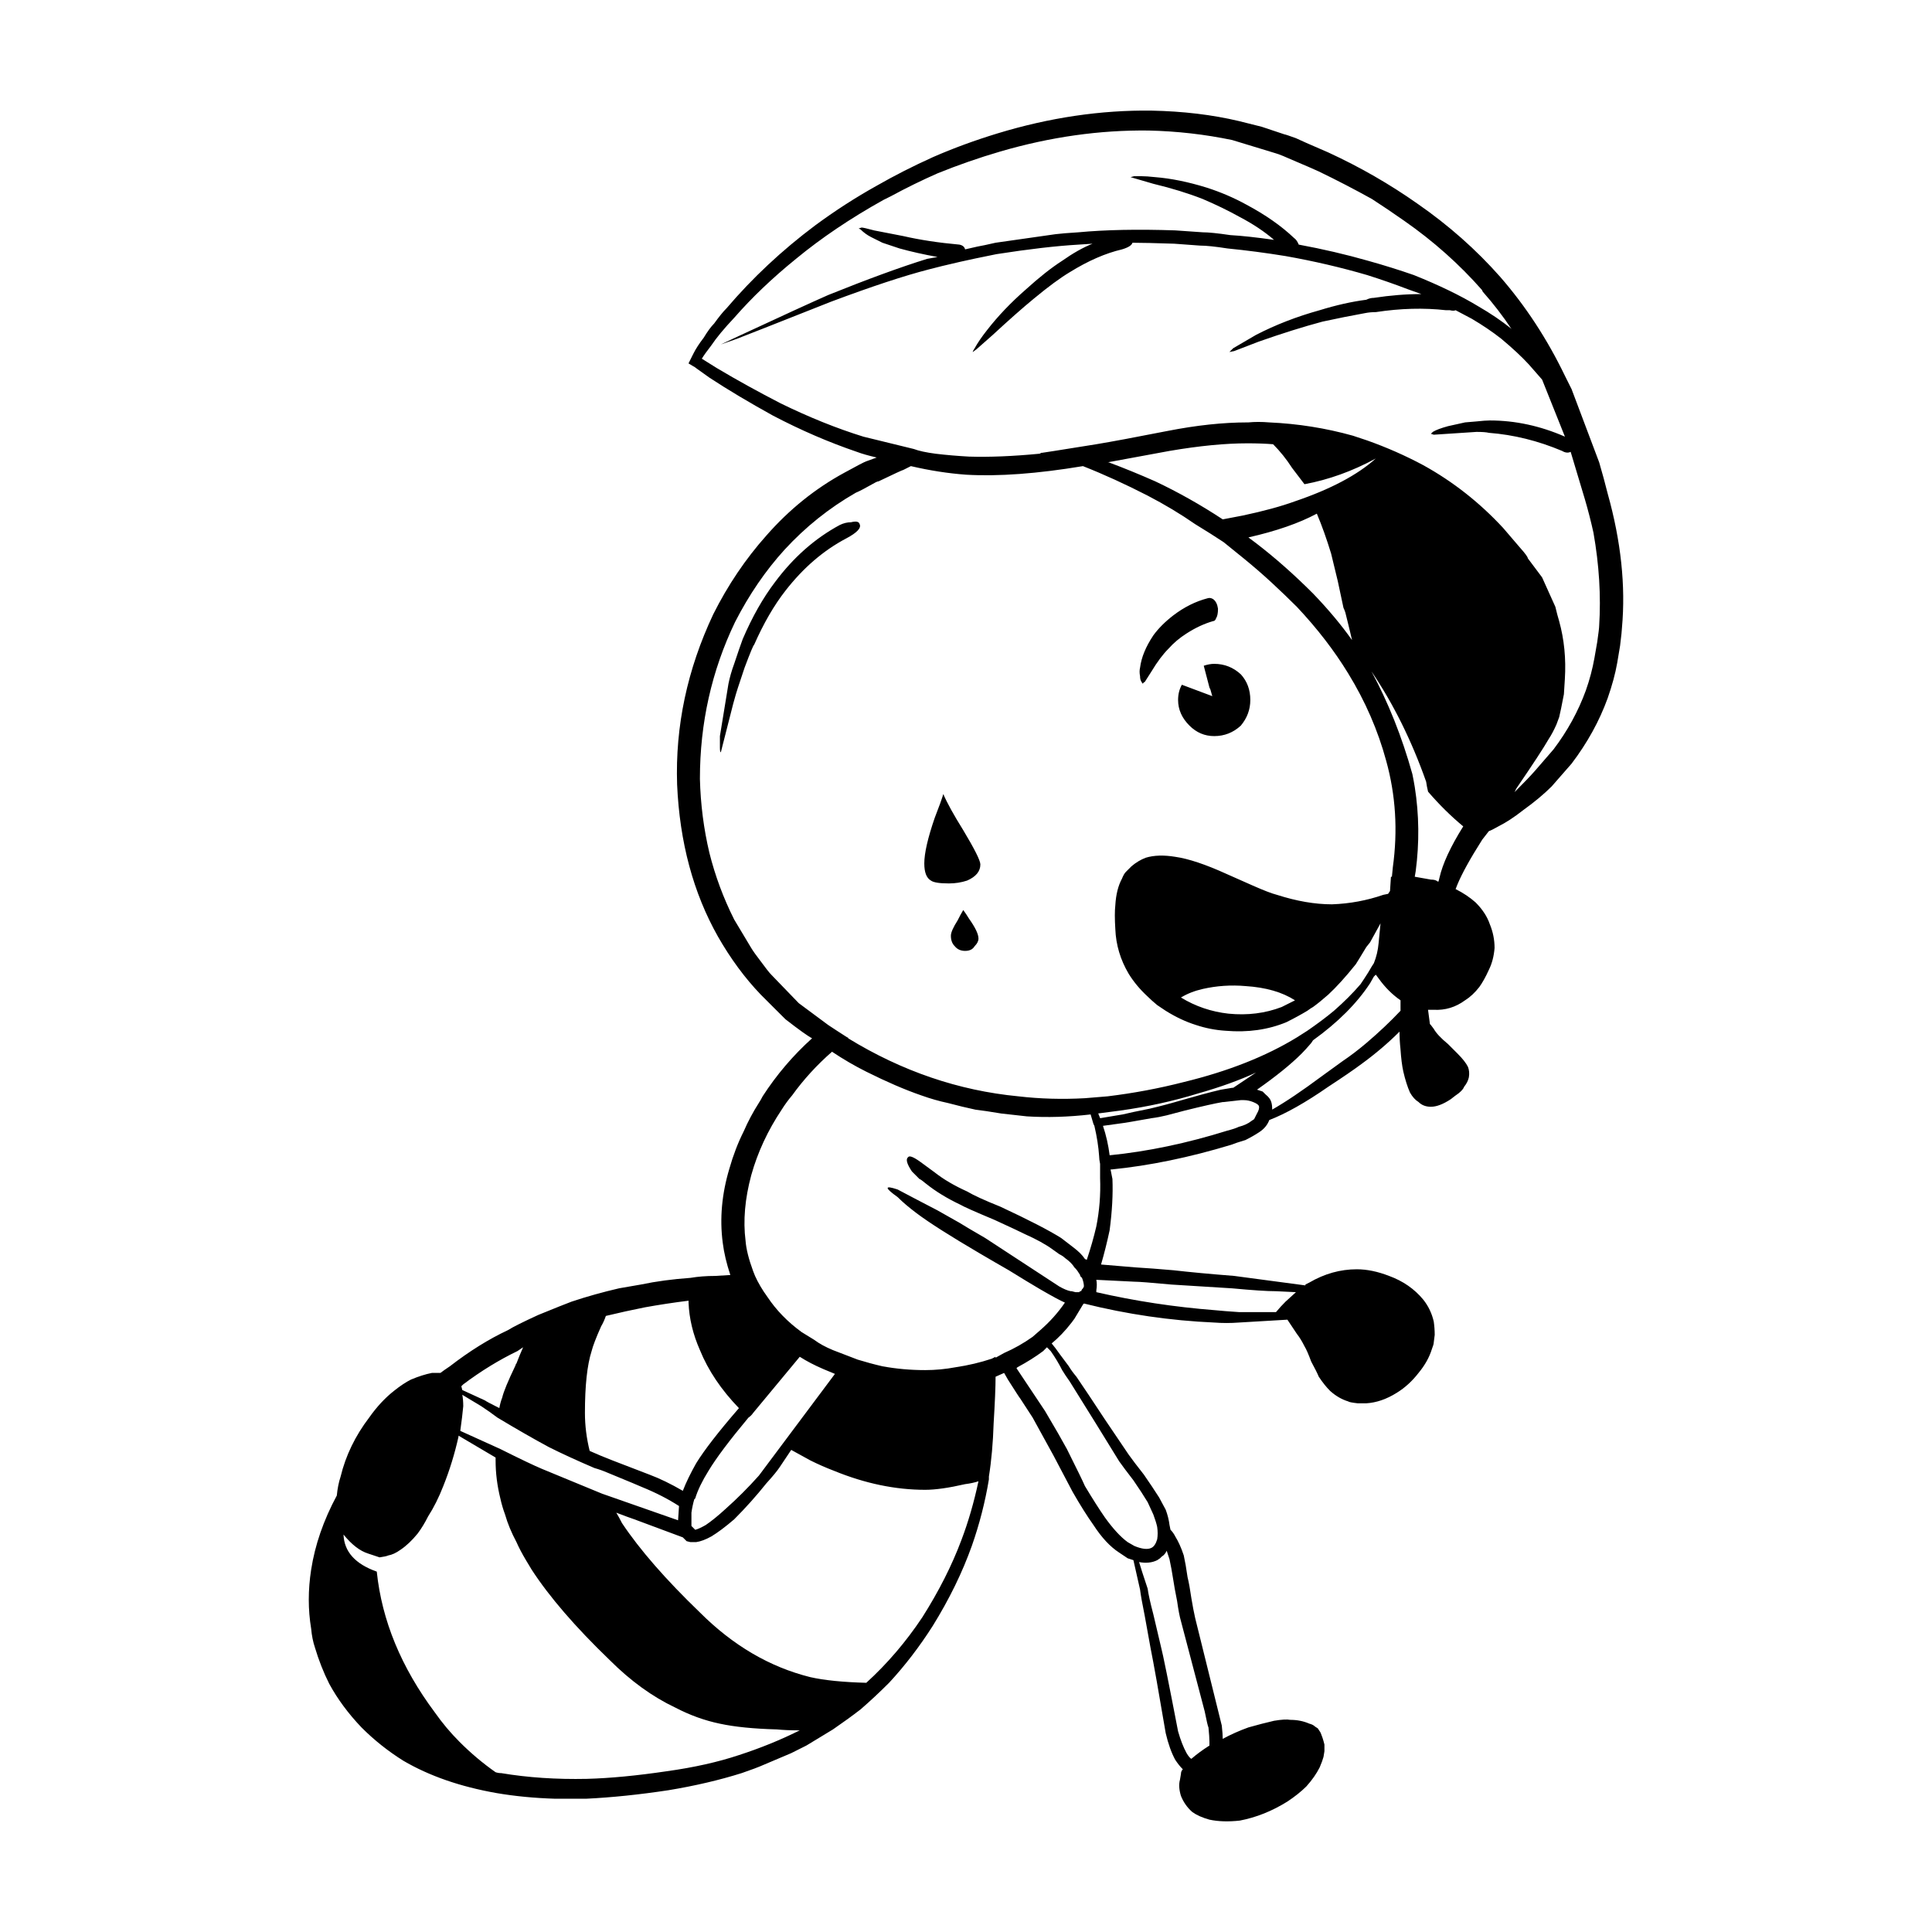 <?xml version="1.0" encoding="UTF-8"?>
<!-- Uploaded to: ICON Repo, www.svgrepo.com, Generator: ICON Repo Mixer Tools -->
<svg fill="#000000" width="800px" height="800px" version="1.1" viewBox="144 144 512 512" xmlns="http://www.w3.org/2000/svg">
 <path d="m375.59 205.05 7.805 1.516c4.367 1.004 9.328 1.762 14.867 2.262 0.836 0.168 1.34 0.59 1.504 1.258l3.277-0.746c1.012-0.168 2.609-0.512 4.793-1.012l15.863-2.262c1.348-0.168 3.367-0.336 6.051-0.5 7.223-0.68 15.785-0.848 25.691-0.512l7.301 0.508c1.516 0 3.945 0.246 7.312 0.746 3.019 0.168 6.879 0.59 11.582 1.258-2.519-2.176-5.539-4.191-9.062-6.043-3.019-1.684-6.297-3.277-9.832-4.781-3.856-1.516-8.227-2.863-13.098-4.035l-6.043-1.762 1.004-0.254h1.762c1.012 0 2.273 0.09 3.777 0.254 4.203 0.336 8.738 1.258 13.609 2.766 3.691 1.18 7.223 2.688 10.578 4.535 5.039 2.688 9.238 5.629 12.594 8.816 0.5 0.336 0.926 0.926 1.258 1.762 6.375 1.18 12.508 2.609 18.391 4.289 4.191 1.172 8.227 2.43 12.094 3.777 6.711 2.688 12.418 5.453 17.121 8.305 3.199 1.852 6.051 3.777 8.57 5.797l0.246 0.254c-2.352-3.531-4.871-6.801-7.559-9.832-0.168-0.168-0.246-0.336-0.246-0.5-6.051-6.887-12.93-13.008-20.652-18.391-2.863-2.008-5.719-3.945-8.57-5.785-4.535-2.519-9.238-4.961-14.102-7.312-1.852-0.836-3.777-1.672-5.797-2.519-3.019-1.34-4.871-2.098-5.539-2.262l-11.59-3.531c-7.223-1.504-14.613-2.352-22.168-2.519-12.926-0.16-26.023 1.691-39.289 5.559-5.719 1.672-11.258 3.609-16.629 5.785-4.203 1.852-8.316 3.867-12.34 6.051-0.68 0.336-1.348 0.668-2.016 1.004-8.738 4.871-16.461 10.078-23.172 15.617-6.219 5.039-11.68 10.242-16.375 15.625-2.695 2.856-4.703 5.285-6.051 7.301-1.172 1.516-2.016 2.688-2.519 3.523l4.035 2.519c5.371 3.199 11 6.297 16.875 9.328 7.559 3.691 14.859 6.633 21.914 8.816l13.352 3.266c1.34 0.512 3.277 0.926 5.797 1.258 2.856 0.344 5.797 0.59 8.816 0.758 5.371 0.168 11.582-0.078 18.637-0.758 0.168 0 0.336-0.078 0.5-0.246h0.254c1.172-0.168 2.262-0.336 3.277-0.5l11.078-1.77c4.035-0.668 10.332-1.84 18.895-3.523 7.723-1.516 14.781-2.262 21.164-2.262h0.246c1.684-0.168 3.531-0.168 5.539 0 7.559 0.336 14.945 1.504 22.168 3.523l3.777 1.258c5.207 1.852 10.164 4.035 14.867 6.555 7.891 4.359 14.938 9.91 21.156 16.621l4.535 5.293c1.34 1.504 2.016 2.43 2.016 2.766l3.777 5.039 3.523 7.812c0.168 0.668 0.336 1.348 0.5 2.016l0.5 1.762c1.348 4.871 1.852 9.988 1.516 15.371l-0.254 4.023c-0.168 0.848-0.414 2.106-0.746 3.777l-0.5 2.273-0.746 2.008c-0.68 1.516-1.348 2.773-2.016 3.777-1.348 2.352-4.203 6.723-8.57 13.105l-0.5 1.004c2.519-2.519 4.367-4.449 5.539-5.797l4.793-5.539c3.691-4.871 6.543-10.078 8.562-15.617 1.012-2.856 1.762-5.707 2.273-8.57l0.746-4.281c0.336-2.352 0.512-3.777 0.512-4.281 0.5-7.891 0-16.117-1.516-24.688-0.668-3.019-1.426-5.965-2.262-8.816l-3.777-12.594c-0.68 0.336-1.438 0.254-2.273-0.246-6.375-2.688-12.84-4.289-19.395-4.793-0.668-0.168-1.762-0.246-3.277-0.246l-11.336 0.746-0.758-0.246 0.512-0.5c0.836-0.512 2.176-1.012 4.023-1.516l4.535-1.004 3.019-0.254c1.516-0.168 2.688-0.254 3.531-0.254 6.711 0 13.344 1.426 19.898 4.289l-6.043-15.113c-1.012-1.18-2.184-2.519-3.531-4.035-1.852-2.016-4.281-4.281-7.301-6.801-2.352-1.852-4.961-3.609-7.812-5.293l-4.281-2.262c-0.336 0.168-0.836 0.168-1.516 0h-1.004c-5.875-0.668-12.094-0.5-18.637 0.5-1.012 0-1.938 0.09-2.773 0.254-3.699 0.668-7.477 1.426-11.336 2.262-5.039 1.348-10.668 3.109-16.875 5.293l-6.555 2.519-1.258 0.246c0.168-0.168 0.5-0.5 1.012-1.004l6.043-3.531c5.207-2.688 10.832-4.871 16.875-6.543 4.367-1.348 8.48-2.273 12.348-2.773 0.668-0.336 1.34-0.5 2.008-0.5 4.367-0.668 8.57-1.004 12.594-1.004l-3.523-1.258c-3.523-1.348-7.133-2.609-10.832-3.777-6.887-2.016-14.102-3.699-21.656-5.039-5.215-0.848-10.332-1.516-15.371-2.016-3.188-0.5-5.629-0.758-7.301-0.758l-6.809-0.5c-5.039-0.168-8.727-0.254-11.078-0.254-0.168 0.668-1.094 1.258-2.773 1.762-4.359 1.012-8.984 3.031-13.855 6.051-2.519 1.504-5.707 3.856-9.566 7.055-2.863 2.352-6.477 5.539-10.832 9.566l-4.281 3.777-1.012 0.758c0-0.168 0.168-0.5 0.5-1.004 0.848-1.516 1.938-3.109 3.277-4.793 2.856-3.691 6.297-7.301 10.332-10.824 3.523-3.199 6.711-5.719 9.574-7.559 2.856-2.016 5.539-3.531 8.059-4.535l-3.777 0.246c-5.883 0.344-13.098 1.18-21.668 2.519-4.203 0.848-7.391 1.516-9.574 2.016-3.691 0.848-6.465 1.516-8.305 2.016-6.555 1.684-15.203 4.535-25.949 8.562-15.281 6.051-23.598 9.328-24.945 9.832l-4.281 1.504 4.273-2.012c11.926-5.551 19.984-9.238 24.188-11.09 10.41-4.191 19.148-7.391 26.195-9.574l2.773-0.5c-3.699-0.668-7.055-1.426-10.078-2.262-1.004-0.336-2.519-0.848-4.535-1.516l-3.019-1.508c-1.004-0.512-1.93-1.18-2.773-2.016l-0.5-0.254 0.758-0.246c0.332-0.004 1.422 0.242 3.273 0.742zm0.758-11.836c4.695-2.688 9.652-5.207 14.859-7.559 5.371-2.352 11.078-4.449 17.133-6.297 13.766-4.191 27.375-6.211 40.805-6.043 8.395 0.168 16.117 1.094 23.172 2.766l6.051 1.516c0.5 0.168 2.519 0.836 6.043 2.016 0.168 0 1.172 0.336 3.019 1.004l2.773 1.258c2.688 1.18 4.613 2.016 5.797 2.519 8.395 3.867 16.285 8.402 23.676 13.609 8.227 5.707 15.539 12.172 21.914 19.395 6.723 7.723 12.43 16.453 17.133 26.195l1.762 3.531 7.312 19.395c0.836 2.856 1.594 5.629 2.262 8.316 3.523 12.594 4.781 24.434 3.777 35.512 0 0.5-0.168 2.106-0.5 4.793l-0.758 4.527c-0.5 2.863-1.348 5.965-2.519 9.328-2.184 6.043-5.371 11.836-9.574 17.379l-5.285 6.043c-2.016 2.016-4.535 4.121-7.559 6.297-2.352 1.852-4.535 3.277-6.555 4.289-1.18 0.668-2.016 1.094-2.519 1.258l-1.762 2.262c-3.199 5.039-5.371 8.984-6.555 11.836l-0.5 1.258c2.016 1.012 3.777 2.184 5.293 3.531 1.84 1.84 3.102 3.777 3.777 5.785 0.836 2.016 1.258 4.121 1.258 6.297-0.176 2.184-0.68 4.121-1.516 5.797-0.836 1.852-1.684 3.367-2.519 4.535-1.18 1.516-2.441 2.688-3.777 3.523-2.519 1.852-5.293 2.688-8.316 2.519h-1.504l0.5 3.777 0.246 0.254 0.758 1.004c0.668 1.18 1.93 2.519 3.777 4.035 0.5 0.5 1.348 1.348 2.519 2.519 1.348 1.348 2.273 2.519 2.773 3.523 0.336 0.848 0.414 1.77 0.246 2.773-0.168 0.836-0.582 1.684-1.258 2.519-0.168 0.5-0.668 1.094-1.504 1.762-0.5 0.336-1.18 0.848-2.016 1.516-2.016 1.34-3.777 2.016-5.293 2.016-1.34 0-2.43-0.422-3.266-1.258-0.848-0.512-1.605-1.348-2.273-2.519-0.668-1.516-1.258-3.367-1.762-5.551-0.336-1.504-0.59-3.523-0.758-6.043-0.168-1.516-0.246-3.019-0.246-4.535-3.031 3.019-6.387 5.883-10.078 8.57-2.016 1.504-4.961 3.523-8.816 6.043-6.051 4.203-11.258 7.133-15.625 8.816-0.5 1.348-1.426 2.43-2.766 3.277-1.012 0.668-2.184 1.34-3.531 2.016-1.672 0.5-2.934 0.914-3.777 1.258-11.078 3.356-21.656 5.539-31.734 6.543h-0.254l0.5 2.519c0.168 4.035-0.078 8.57-0.746 13.609-0.68 3.188-1.438 6.211-2.273 9.062l9.074 0.758c2.856 0.168 6.211 0.422 10.078 0.758 4.359 0.5 9.742 1.004 16.117 1.504l18.895 2.519v-0.246l1.012-0.5c4.023-2.352 8.227-3.531 12.594-3.531 2.688 0 5.539 0.59 8.562 1.762 3.691 1.348 6.723 3.445 9.074 6.297 1.34 1.684 2.262 3.609 2.766 5.797 0.168 1.18 0.254 2.352 0.254 3.531l-0.254 2.008c0 0.344-0.168 0.926-0.5 1.77-0.668 2.176-1.852 4.281-3.523 6.297-1.684 2.176-3.609 3.945-5.797 5.285-2.688 1.684-5.371 2.609-8.059 2.773h-2.273c-1.504-0.168-2.352-0.336-2.519-0.5-1.684-0.512-3.277-1.426-4.781-2.773-1.012-1.004-2.016-2.262-3.019-3.777-0.344-0.836-1.012-2.184-2.016-4.035-0.68-1.84-1.258-3.188-1.762-4.023-0.68-1.348-1.348-2.441-2.016-3.277l-2.519-3.777-12.852 0.758c-2.184 0.168-4.367 0.168-6.543 0-11.59-0.5-23.094-2.184-34.52-5.039l-0.246 0.246-2.273 3.777-0.746 1.012c-1.684 2.184-3.445 4.023-5.293 5.539l1.004 1.258c0.336 0.5 1.516 2.098 3.531 4.781 0.5 0.848 1.172 1.77 2.016 2.773 1.84 2.688 4.359 6.465 7.559 11.336l6.297 9.32c0.836 1.18 2.176 2.941 4.023 5.293 1.516 2.184 2.856 4.191 4.035 6.043l1.762 3.277c0.5 1.348 0.836 2.688 1.004 4.035l0.254 1.258c0.5 0.5 0.926 1.094 1.258 1.762 0.836 1.34 1.594 3.019 2.262 5.039 0.336 1.504 0.68 3.445 1.012 5.797 0.336 1.34 0.668 3.188 1.004 5.539 0.336 2.016 0.668 3.777 1.012 5.285l7.047 28.469c0.168 1.516 0.254 2.688 0.254 3.531 2.184-1.18 4.449-2.184 6.801-3.031 2.352-0.668 4.613-1.258 6.801-1.762 2.016-0.336 3.445-0.414 4.289-0.246 1.84 0 3.523 0.336 5.039 1.004 0.668 0.168 1.172 0.422 1.504 0.758l0.758 0.5 0.5 0.758c0.168 0.168 0.422 0.758 0.758 1.762 0.168 0.5 0.336 1.094 0.5 1.762v1.762l-0.246 1.516c-0.176 0.668-0.512 1.594-1.012 2.773-0.836 1.672-2.016 3.356-3.523 5.039-1.348 1.34-3.019 2.688-5.039 4.023-4.035 2.519-8.234 4.203-12.594 5.039-3.019 0.336-5.719 0.254-8.059-0.246-1.852-0.512-3.367-1.18-4.535-2.016-1.348-1.18-2.352-2.609-3.019-4.281-0.512-1.684-0.59-3.109-0.254-4.289l0.254-1.504c0-0.5 0.168-0.926 0.5-1.258-0.68-0.668-1.348-1.516-2.016-2.519-1.004-1.852-1.852-4.203-2.519-7.055-1.852-10.914-3.188-18.469-4.035-22.672l-1.504-8.316c-0.68-3.356-1.094-5.707-1.258-7.055l-1.762-7.805-1.516-0.492-2.262-1.516c-2.352-1.516-4.625-3.945-6.809-7.301-1.672-2.352-3.523-5.293-5.539-8.816-0.168-0.344-1.852-3.531-5.039-9.574-0.168-0.336-2.016-3.699-5.539-10.078l-3.277-5.039c-0.168-0.168-1.258-1.852-3.277-5.039l-1.008-1.758-2.262 1.004c0 2.688-0.176 6.801-0.512 12.34-0.168 5.207-0.582 9.91-1.258 14.109v0.758c-1.004 6.043-2.519 11.926-4.527 17.633-2.519 7.055-5.965 14.102-10.332 21.156-3.523 5.539-7.391 10.578-11.59 15.113-2.519 2.519-5.039 4.871-7.559 7.055-2.184 1.684-4.613 3.445-7.301 5.293-2.184 1.34-4.535 2.766-7.055 4.281-2.019 1.008-3.359 1.676-4.027 2.019l-8.316 3.523c-0.336 0.168-1.938 0.758-4.793 1.762-5.875 1.852-12.34 3.367-19.395 4.535-7.723 1.172-15.027 1.93-21.914 2.262h-8.059c-5.539-0.168-10.754-0.668-15.617-1.504-9.574-1.684-17.809-4.535-24.695-8.57-4.023-2.519-7.723-5.453-11.078-8.816-3.523-3.691-6.375-7.559-8.562-11.582-1.516-3.019-2.773-6.219-3.777-9.574-0.512-1.516-0.848-3.188-1.012-5.039-0.836-5.039-0.836-10.242 0-15.617 1.012-6.555 3.277-13.098 6.801-19.652 0.176-1.852 0.512-3.523 1.012-5.039 1.34-5.539 3.856-10.746 7.559-15.617 2.016-2.856 4.203-5.207 6.543-7.055 1.684-1.348 3.199-2.352 4.535-3.019 2.012-0.848 3.863-1.426 5.543-1.762h2.262c0.668-0.512 1.516-1.094 2.519-1.77 5.207-4.023 10.332-7.211 15.371-9.566 1.34-0.848 4.023-2.184 8.059-4.035 4.535-1.852 7.469-3.019 8.816-3.523 4.035-1.348 8.227-2.519 12.594-3.531 2.016-0.336 3.945-0.668 5.797-1.004 4.023-0.848 8.395-1.426 13.098-1.762 2.016-0.344 4.203-0.512 6.555-0.512l4.023-0.246c-1.004-3.019-1.684-5.883-2.016-8.57-0.836-6.375-0.246-12.93 1.77-19.641 1.004-3.531 2.262-6.809 3.777-9.832 1.172-2.688 2.519-5.207 4.023-7.559 0.336-0.5 0.668-1.094 1.012-1.762 3.691-5.707 8.059-10.832 13.098-15.371-1.012-0.5-3.367-2.176-7.055-5.039-0.336-0.336-1.426-1.426-3.277-3.266l-3.277-3.277c-4.191-4.367-7.969-9.484-11.336-15.371-6.543-11.582-10.156-25.023-10.824-40.305-0.512-15.449 2.688-30.473 9.566-45.086 3.867-7.723 8.57-14.699 14.109-20.91 6.043-6.887 12.93-12.43 20.652-16.629 3.356-1.84 5.293-2.856 5.797-3.019l2.773-1.004c-2.184-0.5-3.957-1.012-5.293-1.516-7.391-2.519-14.781-5.707-22.168-9.574-6.375-3.523-12.004-6.879-16.875-10.078l-3.523-2.519c-0.176-0.168-0.422-0.336-0.758-0.5l-1.258-0.758 1.258-2.519c0.668-1.34 1.594-2.766 2.766-4.281 1.012-1.672 1.938-2.934 2.773-3.777 1.34-1.852 2.43-3.188 3.277-4.023 6.879-8.07 14.691-15.371 23.43-21.922 5.215-3.852 10.664-7.383 16.383-10.57zm-0.258 78.59c-2.688 1.516-4.449 2.441-5.293 2.773-7.047 4.035-13.344 9.074-18.895 15.113-5.039 5.539-9.398 11.926-13.098 19.148-6.211 12.93-9.32 26.785-9.32 41.562 0.168 6.711 1.004 13.266 2.519 19.641 1.516 6.051 3.691 11.926 6.555 17.633l4.527 7.559c0.512 0.848 1.348 2.016 2.519 3.531 1.348 1.852 2.273 3.019 2.773 3.523l7.301 7.559 7.812 5.797c1.516 1.004 3.188 2.098 5.039 3.277 0.168 0 0.254 0.078 0.254 0.246 14.27 8.738 29.305 13.855 45.086 15.371 5.707 0.668 11.59 0.836 17.633 0.5l6.043-0.5c6.887-0.836 13.609-2.098 20.152-3.777 11.758-2.856 21.746-6.801 29.984-11.836l2.769-1.762c2.688-1.852 5.039-3.609 7.055-5.293 2.688-2.352 5.039-4.703 7.055-7.055 0.336-0.5 0.668-1.004 1.004-1.504 0.68-1.012 1.348-2.106 2.016-3.277l0.5-0.758c0.68-1.684 1.094-3.445 1.258-5.293 0.168-1.84 0.336-3.609 0.512-5.285-0.848 1.504-1.77 3.188-2.773 5.039l-1.004 1.258c-1.516 2.519-2.441 4.023-2.773 4.535-2.688 3.356-5.125 6.043-7.301 8.059-1.516 1.34-2.863 2.43-4.035 3.277-0.336 0.168-0.836 0.5-1.516 1.004-1.672 1.004-3.523 2.016-5.539 3.019-4.871 2.016-10.242 2.773-16.117 2.273-2.688-0.168-5.293-0.68-7.812-1.516-2.688-0.836-5.371-2.098-8.059-3.777l-2.262-1.516c-1.012-0.836-1.852-1.594-2.519-2.262-2.016-1.852-3.699-3.867-5.039-6.043-2.184-3.699-3.367-7.644-3.531-11.848-0.168-2.688-0.168-4.781 0-6.297 0.168-2.856 0.758-5.207 1.762-7.047 0.336-0.848 0.68-1.426 1.012-1.77l1.504-1.504c1.18-1.012 2.441-1.762 3.777-2.273 2.184-0.668 4.793-0.746 7.812-0.246 3.523 0.5 8.059 2.016 13.598 4.535l6.809 3.019c3.019 1.34 5.207 2.184 6.543 2.519 5.207 1.672 10.078 2.519 14.613 2.519 4.703-0.168 9.238-1.012 13.598-2.519l1.258-0.254 0.512-0.758 0.246-3.777h0.254l0.246-2.519c1.348-9.73 0.758-19.141-1.762-28.211-2.184-8.059-5.539-15.785-10.078-23.172-3.691-6.043-8.227-11.926-13.598-17.633-2.016-2.016-4.203-4.113-6.555-6.297-2.352-2.184-4.871-4.367-7.559-6.555-1.004-0.836-2.766-2.262-5.285-4.281-2.016-1.34-4.535-2.934-7.559-4.781-3.867-2.688-8.07-5.207-12.594-7.559-5.883-3.019-11.59-5.629-17.133-7.812-12.094 2.016-22.426 2.773-30.984 2.273-4.703-0.344-9.574-1.094-14.613-2.273l-2.004 1.008c-0.168 0-2.352 1.004-6.543 3.019-0.168 0-0.422 0.082-0.758 0.246zm-7.812 14.871c-6.043 3.188-11.414 7.805-16.117 13.855-3.019 3.856-5.797 8.648-8.316 14.355-0.168 0-1.004 2.016-2.519 6.043l-1.762 5.293c-0.336 1.004-0.758 2.43-1.258 4.281l-3.277 12.852c-0.168 0-0.246-0.422-0.246-1.258v-3.023l2.262-13.855c0.336-1.684 0.836-3.445 1.516-5.293 1.004-3.019 1.762-5.207 2.262-6.555 2.519-5.875 5.371-10.914 8.562-15.113 4.871-6.543 10.586-11.582 17.133-15.113 1.012-0.5 2.016-0.746 3.019-0.746 1.348-0.344 2.106-0.168 2.273 0.5 0.504 1-0.676 2.262-3.531 3.777zm-14.355 147.61c-1.004 1.18-1.93 2.441-2.766 3.777-3.699 5.551-6.387 11.336-8.07 17.387-1.672 6.211-2.184 12.004-1.504 17.379 0.168 2.184 0.836 4.871 2.016 8.059l0.5 1.258c0.836 1.852 1.93 3.699 3.277 5.551 2.344 3.523 5.371 6.633 9.062 9.32l3.277 2.016c1.34 1.004 3.019 1.93 5.039 2.766l6.555 2.519c2.176 0.668 4.359 1.258 6.543 1.762 3.699 0.68 7.477 1.012 11.336 1.012 2.688 0 5.371-0.254 8.059-0.758 3.367-0.5 6.555-1.258 9.574-2.262l1.012-0.512v0.254l2.262-1.258c2.688-1.172 5.207-2.609 7.559-4.281l2.016-1.762c2.519-2.184 4.703-4.625 6.543-7.312-1.172-0.5-3.356-1.672-6.543-3.523-2.016-1.18-4.793-2.856-8.316-5.039-2.352-1.348-4.961-2.856-7.812-4.535-7.723-4.535-13.266-8.059-16.621-10.578-2.016-1.516-3.699-2.941-5.039-4.281-3.531-2.519-3.531-3.199 0-2.016 2.519 1.34 6.043 3.188 10.578 5.539l5.797 3.277c1.34 0.836 3.609 2.184 6.801 4.023l19.652 12.852c1.172 0.668 2.184 1.094 3.019 1.258h0.254l1.004 0.254h1.004l0.254-0.254h0.254l0.246-0.5 0.254-0.254 0.246-0.5c0-0.668-0.168-1.426-0.5-2.262l-0.5-0.512v-0.246c-0.5-0.848-0.926-1.426-1.258-1.762l-0.254-0.254c-0.5-0.836-1.34-1.684-2.519-2.519-0.336-0.336-0.836-0.668-1.504-1.004l-1.762-1.258c-1.852-1.348-4.289-2.688-7.312-4.035-1.34-0.668-4.023-1.93-8.059-3.777-5.207-2.184-8.227-3.523-9.074-4.035-3.523-1.672-6.543-3.523-9.062-5.539-1.012-0.836-1.594-1.258-1.762-1.258l-2.016-2.016c-1.348-2.008-1.684-3.266-1.012-3.777 0.336-0.5 1.426-0.078 3.277 1.258l3.777 2.773c2.352 1.852 5.207 3.523 8.57 5.039 1.672 1.004 4.613 2.352 8.816 4.035 7.559 3.523 12.93 6.297 16.117 8.305l3.277 2.519c1.34 1.012 2.352 2.016 3.019 3.031l0.5 0.246c1.012-3.019 1.852-5.965 2.519-8.816 0.836-4.191 1.18-8.48 1.012-12.84v-3.777c-0.176-0.848-0.254-1.516-0.254-2.016-0.168-2.519-0.59-5.207-1.258-8.059l-0.254-0.512-0.746-2.519c-5.883 0.68-11.512 0.848-16.887 0.512-1.504-0.168-3.777-0.422-6.801-0.758-3.019-0.5-5.285-0.848-6.801-1.012-2.352-0.5-4.781-1.094-7.301-1.762-2.352-0.5-4.703-1.172-7.055-2.016-4.367-1.504-9.238-3.609-14.613-6.297-3.019-1.504-6.043-3.266-9.074-5.285-4.016 3.508-7.551 7.375-10.57 11.566zm-66.254 99 7.312 3.019c4.871 2.016 7.723 3.199 8.562 3.531l20.152 7.055 0.254-3.777c-2.856-1.852-6.129-3.531-9.832-5.039-0.336-0.168-3.356-1.426-9.062-3.777-1.18-0.512-2.352-0.926-3.531-1.258-4.703-2.016-8.727-3.867-12.082-5.551-4.035-2.176-8.57-4.781-13.609-7.805-1.34-1.012-2.766-2.016-4.281-3.019l-5.039-3.031c0.168 0.848 0.254 1.852 0.254 3.031-0.176 1.84-0.422 3.945-0.758 6.297v0.246l10.578 4.793c5.375 2.688 9.074 4.449 11.082 5.285zm-5.039-32.246c-0.5 0.344-1.004 0.68-1.504 1.012-4.871 2.352-9.664 5.285-14.355 8.816l-0.512 0.5 0.254 1.004 6.043 2.773c0.168 0.168 1.426 0.836 3.777 2.016 0.168-1.012 0.422-1.93 0.758-2.773 0.336-1.504 1.516-4.367 3.531-8.562 0-0.168 0.078-0.336 0.246-0.5 0.504-1.344 1.094-2.769 1.762-4.285zm43.84-12.34c-4.035 0.5-7.891 1.094-11.59 1.762-3.356 0.668-6.801 1.426-10.32 2.273-0.344 1.004-0.758 1.93-1.258 2.766-1.348 3.019-2.184 5.207-2.519 6.555-1.18 3.691-1.77 9.152-1.77 16.375 0 3.356 0.422 6.711 1.258 10.078 1.852 0.836 3.867 1.672 6.051 2.519l9.82 3.777c2.688 1.004 5.629 2.43 8.816 4.281 0.836-2.184 2.016-4.613 3.531-7.301 2.176-3.531 5.953-8.402 11.336-14.613-4.703-4.871-8.148-9.996-10.332-15.371-1.852-4.191-2.856-8.395-3.019-12.594-0.004-0.172-0.004-0.34-0.004-0.508zm35.77 18.137c-2.352-1.004-4.449-2.098-6.297-3.277l-12.34 14.867c-0.344 0.5-0.758 0.926-1.258 1.258-5.039 6.043-8.57 10.746-10.586 14.102-1.672 2.688-2.856 5.125-3.523 7.312l-0.254 0.246c-0.336 1.18-0.582 2.352-0.746 3.531v0.246 3.277l1.004 1.012c0.668-0.168 1.594-0.59 2.773-1.258 1.504-1.012 3.266-2.441 5.285-4.289 3.019-2.688 5.965-5.617 8.816-8.816l20.152-26.953zm-15.117 30.227c-2.688 3.367-5.539 6.555-8.562 9.574-2.352 2.016-4.367 3.523-6.051 4.535-1.504 0.836-2.856 1.34-4.023 1.504h-1.516l-1.004-0.246-1.012-1.012-12.84-4.781c-1.012-0.336-2.609-0.926-4.793-1.762 0.5 0.836 1.012 1.762 1.516 2.766 4.703 7.055 11.582 14.945 20.652 23.684 4.367 4.367 8.984 7.969 13.855 10.832 4.871 2.856 9.988 4.949 15.371 6.297 3.691 0.836 8.641 1.34 14.859 1.504 5.539-5.039 10.5-10.832 14.859-17.379 4.367-6.887 7.812-13.688 10.332-20.41 1.852-4.871 3.356-10.078 4.535-15.617-1.012 0.336-2.184 0.59-3.531 0.758-4.359 1.004-7.891 1.504-10.578 1.504-7.891 0-15.949-1.672-24.176-5.039-2.184-0.836-4.289-1.762-6.297-2.766-1.852-1.012-3.531-1.93-5.039-2.773l-3.031 4.535c-0.672 1.02-1.844 2.445-3.527 4.293zm-81.613-12.336c-1.012 4.535-2.352 8.895-4.035 13.098-1.18 3.019-2.519 5.707-4.035 8.059-0.836 1.684-1.762 3.188-2.766 4.535-1.512 1.852-3.027 3.277-4.531 4.281-1.18 0.848-2.273 1.348-3.277 1.516-0.336 0.168-1.094 0.336-2.273 0.5l-3.016-1.004c-2.184-0.68-4.359-2.352-6.543-5.039 0.168 4.527 3.102 7.805 8.816 9.82 1.34 12.93 6.465 25.359 15.363 37.285 2.008 2.856 4.191 5.453 6.543 7.805 3.019 3.031 6.219 5.719 9.574 8.07 0.5 0.168 1.004 0.246 1.516 0.246 7.047 1.18 14.602 1.684 22.672 1.516 6.211-0.168 13.266-0.848 21.156-2.016 7.223-1.004 13.598-2.43 19.148-4.281 5.707-1.852 11.078-4.035 16.117-6.555l-0.254-0.004c-2.184 0-4.113-0.078-5.785-0.246-6.219-0.168-11.258-0.68-15.113-1.516-4.035-0.836-7.981-2.262-11.848-4.281-6.043-2.856-11.836-7.055-17.379-12.594-9.074-8.738-15.949-16.707-20.652-23.93-0.5-0.848-1.012-1.684-1.516-2.519-1.004-1.684-1.852-3.277-2.519-4.793-1.34-2.519-2.352-4.949-3.019-7.301-0.5-1.348-0.926-2.773-1.258-4.281-0.836-3.367-1.258-6.723-1.258-10.078v-0.758l-9.82-5.797zm220.92-256.7c-1.516-2.352-3.199-4.449-5.039-6.297-2.016-0.168-4.281-0.246-6.801-0.246-5.883 0-12.773 0.668-20.664 2.016l-16.375 3.019h0.254c4.035 1.504 8.148 3.188 12.34 5.039 6.051 2.856 12.016 6.211 17.891 10.078l5.293-1.012c5.539-1.172 10.156-2.43 13.855-3.777 9.398-3.188 16.543-6.965 21.41-11.336-6.219 3.367-12.516 5.629-18.895 6.809zm6.547 12.094c-4.703 2.519-10.746 4.625-18.137 6.297l2.016 1.516c5.039 3.856 10.078 8.316 15.113 13.352 4.035 4.191 7.469 8.305 10.332 12.34-0.344-1.516-0.926-3.945-1.77-7.301-0.168-0.512-0.336-0.926-0.5-1.258-0.668-3.199-1.172-5.551-1.504-7.055l-1.77-7.312c-1.176-3.856-2.434-7.391-3.781-10.578zm-27.457 28.469c-2.352 0.668-4.703 1.762-7.055 3.277-1.852 1.172-3.445 2.519-4.781 4.023-1.516 1.516-3.019 3.531-4.535 6.051l-1.762 2.766c-0.336 0.168-0.5 0.344-0.5 0.512-0.176-0.168-0.344-0.422-0.512-0.758-0.168-0.336-0.246-0.758-0.246-1.258-0.168-0.848-0.168-1.594 0-2.273 0.336-2.688 1.504-5.539 3.523-8.562 1.348-1.852 3.109-3.609 5.293-5.293 2.856-2.176 5.875-3.691 9.062-4.527 0.512-0.168 1.012-0.09 1.516 0.246 0.668 0.5 1.094 1.348 1.258 2.519 0 1.18-0.168 2.016-0.5 2.519-0.168 0.5-0.426 0.758-0.762 0.758zm-66.25 76.574c0.5 0.68 1.012 1.426 1.516 2.273 1.672 2.352 2.519 4.113 2.519 5.285 0 0.68-0.336 1.348-1.012 2.016-0.5 0.848-1.34 1.258-2.519 1.258-1.172 0-2.098-0.414-2.766-1.258-0.68-0.668-1.012-1.594-1.012-2.766 0-0.848 0.59-2.184 1.77-4.035 0.5-1.004 1-1.926 1.504-2.773zm-5.285-30.73c1.004 2.352 2.766 5.539 5.285 9.574 3.019 5.039 4.535 8.059 4.535 9.074 0 1.84-1.18 3.266-3.523 4.281-1.516 0.5-3.109 0.754-4.793 0.754-2.519 0-4.113-0.254-4.781-0.758-1.18-0.668-1.762-2.184-1.762-4.535 0-2.688 0.914-6.723 2.766-12.094 1.18-3.019 1.93-5.117 2.273-6.297zm69.02-34.008c1.004-0.336 1.93-0.5 2.773-0.5 2.688 0 5.039 0.926 7.047 2.773 1.684 1.84 2.519 4.113 2.519 6.801 0 2.519-0.836 4.781-2.519 6.801-2.008 1.852-4.359 2.773-7.047 2.773-2.519 0-4.703-0.926-6.555-2.773-2.016-2.016-3.019-4.281-3.019-6.801 0-1.516 0.336-2.856 1.004-4.035l8.059 3.019-0.5-1.762-0.246-0.5zm-6.043 87.922c3.856 2.352 8.059 3.777 12.594 4.281 5.039 0.5 9.73-0.09 14.102-1.762 1.348-0.68 2.519-1.258 3.531-1.77-3.367-2.176-7.734-3.434-13.105-3.777-3.856-0.336-7.637-0.078-11.336 0.758-2.184 0.496-4.113 1.254-5.785 2.269zm61.332-59.199c0.234 1.121 0.441 2.262 0.629 3.394 1.16 7.371 1.238 14.801 0.254 22.297l-0.254 1.504c1.012 0.168 2.441 0.422 4.281 0.758 0.848 0 1.426 0.168 1.77 0.5h0.246l0.254-1.004c0.836-3.691 2.934-8.227 6.297-13.598-3.258-2.695-6.356-5.758-9.32-9.199-0.215-0.875-0.383-1.762-0.512-2.648-3.856-10.914-8.688-20.652-14.484-29.215 4.453 8.219 8.066 17.293 10.84 27.211zm-9.691 53.148c-0.176 0.168-0.344 0.336-0.512 0.5l-1.004 1.77c-3.523 5.371-8.562 10.41-15.113 15.113l-0.5 0.746c-1.012 1.18-1.852 2.106-2.519 2.773-2.856 2.856-6.801 6.043-11.836 9.574l1.504 0.5 0.758 0.758c0.836 0.668 1.34 1.34 1.516 2.016 0.168 0.5 0.246 1.172 0.246 2.008 3.531-2.008 7.891-4.949 13.098-8.816l5.551-4.023c2.008-1.348 4.113-2.941 6.297-4.793 3.356-2.856 6.375-5.707 9.062-8.562v-2.773c-2.184-1.504-4.113-3.434-5.797-5.785zm-23.93 86.66c1.672-1.516 2.598-2.352 2.766-2.519l-5.285-0.254c-2.352 0-6.219-0.254-11.59-0.758l-16.117-1.004c-5.383-0.5-8.648-0.758-9.832-0.758l-10.078-0.5c0.168 0.836 0.168 1.762 0 2.766v0.508c10.242 2.352 20.742 3.945 31.488 4.781 1.684 0.168 3.777 0.336 6.297 0.5h9.832c0.836-1 1.672-1.926 2.519-2.762zm-8.574-52.902c-0.836-0.344-1.684-0.512-2.519-0.512h-0.754l-4.527 0.512h-0.254c-2.016 0.336-5.371 1.094-10.078 2.262l-4.781 1.258c-1.348 0.336-2.695 0.59-4.035 0.758-4.703 0.836-7.133 1.258-7.301 1.258l-5.551 0.766c0.848 2.519 1.426 5.117 1.77 7.805 10.078-1.004 20.488-3.188 31.23-6.543 1.34-0.344 2.352-0.68 3.019-1.012 1.348-0.336 2.441-0.836 3.277-1.504l0.758-0.512 0.758-1.504c0.5-0.848 0.668-1.516 0.5-2.016-0.16-0.344-0.672-0.68-1.512-1.016zm-5.281-3.777 6.043-4.035c-4.367 2.016-9.484 3.867-15.371 5.539-6.543 2.016-13.43 3.531-20.652 4.535l-5.797 0.758 0.512 1.258 6.043-1.012c1.34-0.336 3.691-0.836 7.055-1.504 2.856-0.668 5.707-1.426 8.562-2.273 4.035-1.172 7.477-2.098 10.332-2.766l3.019-0.5zm-57.438 74.312 7.559 11.336c2.688 4.527 4.613 7.891 5.797 10.078 2.688 5.371 4.281 8.648 4.781 9.82 2.016 3.356 3.777 6.129 5.293 8.316 2.176 3.019 4.191 5.207 6.043 6.543l1.762 1.012c2.016 0.836 3.531 1.004 4.535 0.5 0.668-0.336 1.172-1.094 1.516-2.262 0.168-1.012 0.168-2.106 0-3.277-0.176-0.848-0.512-1.93-1.012-3.277l-1.504-3.277c-1.012-1.672-2.273-3.609-3.777-5.797-1.684-2.176-2.941-3.856-3.777-5.039l-6.051-9.82c-3.019-4.871-5.371-8.648-7.055-11.336-0.836-1.172-1.504-2.184-2.008-3.019-0.848-1.684-1.852-3.367-3.031-5.039l-1.004-1.012-1.004 1.012c-2.016 1.504-4.289 2.934-6.809 4.281zm41.562 56.168c-0.336-2.176-0.68-4.023-1.012-5.539l-0.746-2.262-0.254 0.5c-0.336 0.5-0.668 0.836-1.004 1.004l-0.516 0.508-0.746 0.5c-1.348 0.668-2.941 0.836-4.793 0.5 0.336 1.172 1.094 3.523 2.273 7.055 0.168 1.34 0.668 3.609 1.504 6.801l2.016 8.562c0.5 1.852 2.016 9.328 4.535 22.426 0.668 2.352 1.426 4.281 2.262 5.797 0.5 0.836 0.926 1.34 1.258 1.504 1.348-1.172 2.941-2.352 4.793-3.523v-1.012c0-0.836-0.09-2.098-0.254-3.777-0.168-0.336-0.5-1.762-1.004-4.281l-6.297-23.93c-0.344-1.172-0.68-2.934-1.012-5.285-0.5-2.516-0.836-4.367-1.004-5.547z" fill-rule="evenodd"/>
</svg>
